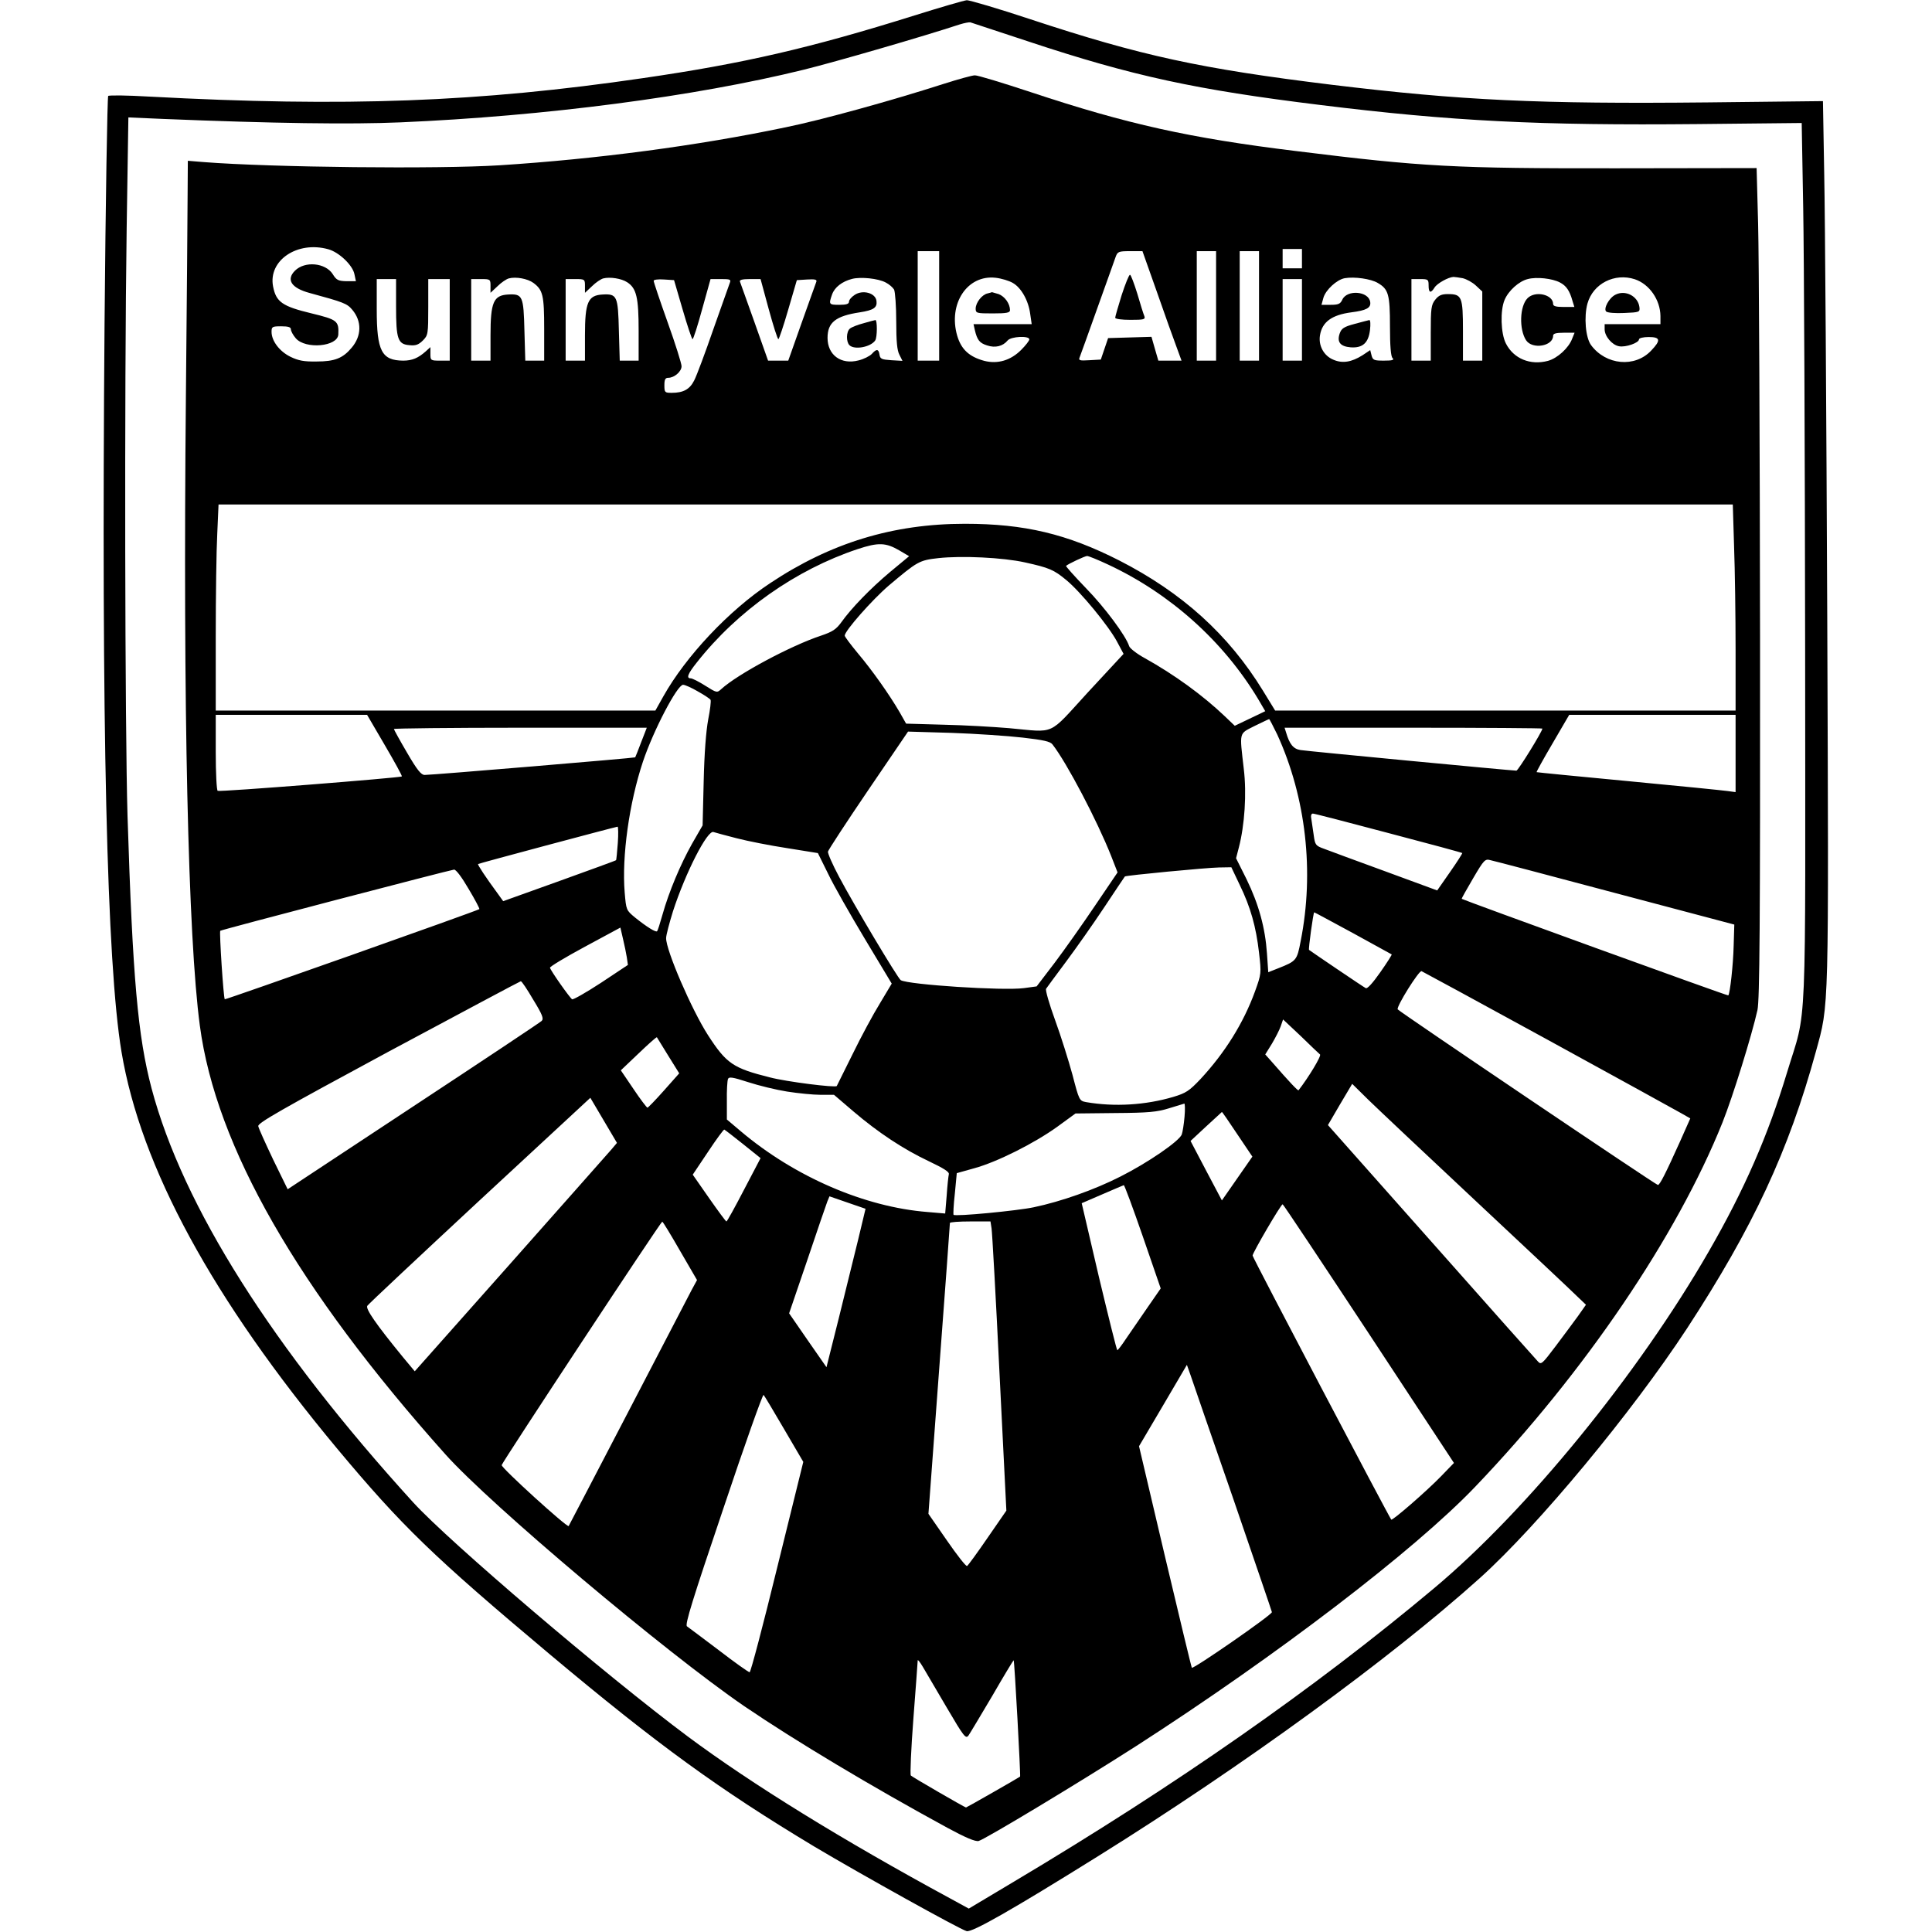 <?xml version="1.0" encoding="UTF-8" standalone="yes"?>
<svg version="1.0" xmlns="http://www.w3.org/2000/svg" width="100mm" height="100mm" viewBox="0 0 805 900" preserveAspectRatio="xMidYMid meet">
  <g transform="translate(0,900) scale(0.1,-0.1)" fill="#000000" stroke="none">
    <path d="M3785 8928 c-485 -152 -797 -224 -1265 -292 -765 -112 -1386 -135
-2299 -86 -102 6 -188 7 -192 3 -4 -5 -12 -483 -17 -1063 -15 -1868 10 -2977
79 -3390 90 -537 423 -1150 1006 -1850 301 -360 443 -498 991 -958 500 -419
786 -627 1232 -895 215 -128 677 -385 708 -393 25 -7 211 99 612 349 677 422
1362 921 1779 1296 272 245 708 771 965 1163 308 472 473 826 600 1289 62 226
60 159 53 2029 -4 938 -10 1861 -14 2052 l-6 347 -536 -6 c-787 -8 -1149 9
-1751 82 -613 75 -889 135 -1404 305 -150 50 -284 89 -297 89 -13 -1 -123 -33
-244 -71z m530 -121 c488 -162 782 -225 1360 -296 615 -76 1020 -96 1761 -89
l482 5 7 -396 c4 -218 8 -1141 9 -2051 1 -1868 10 -1665 -84 -1975 -89 -295
-199 -547 -365 -835 -328 -570 -846 -1206 -1280 -1569 -556 -466 -1199 -915
-1956 -1366 l-211 -126 -86 47 c-502 272 -925 533 -1222 754 -381 284 -1113
908 -1280 1091 -657 722 -1073 1380 -1219 1929 -64 243 -88 511 -112 1270 -12
402 -15 1983 -4 2734 l8 519 161 -7 c516 -21 873 -26 1106 -16 674 29 1370
120 1878 245 150 37 557 155 727 211 22 7 45 11 50 10 6 -2 127 -42 270 -89z"/>
    <path d="M3920 8609 c-246 -79 -568 -168 -735 -202 -410 -86 -880 -148 -1333
-177 -288 -18 -1059 -10 -1379 15 l-73 6 -1 -153 c0 -84 -4 -508 -8 -943 -14
-1450 10 -2523 65 -2933 75 -563 455 -1226 1144 -1997 210 -235 1027 -923
1392 -1173 235 -160 594 -375 947 -567 83 -45 130 -65 145 -61 30 8 470 273
735 443 657 423 1295 911 1578 1207 509 532 940 1168 1152 1697 49 123 136
404 163 524 10 49 13 379 12 1730 -1 919 -5 1787 -9 1931 l-7 261 -652 -1
c-755 -1 -903 7 -1491 80 -500 61 -790 126 -1236 274 -133 44 -251 80 -263 79
-12 0 -77 -18 -146 -40z m-2866 -770 c51 -14 114 -75 122 -116 l7 -33 -44 0
c-38 1 -47 5 -64 33 -34 53 -130 62 -176 16 -42 -42 -17 -81 69 -104 158 -43
174 -49 198 -78 45 -53 44 -122 -3 -177 -41 -49 -79 -64 -163 -64 -59 -1 -85
4 -122 22 -51 25 -88 74 -88 116 0 24 3 26 45 26 33 0 45 -4 45 -14 0 -8 10
-27 23 -42 45 -52 195 -39 198 18 3 63 -5 69 -124 98 -137 33 -166 53 -180
126 -23 121 113 213 257 173z m4536 -44 l0 -45 -45 0 -45 0 0 45 0 45 45 0 45
0 0 -45z m-1690 -220 l0 -255 -50 0 -50 0 0 255 0 255 50 0 50 0 0 -255z
m1015 63 c37 -106 78 -221 91 -255 l23 -63 -54 0 -54 0 -16 55 -16 56 -101 -3
-101 -3 -17 -50 -17 -50 -53 -3 c-47 -3 -52 -1 -45 15 4 10 41 113 82 228 41
116 80 222 85 238 9 25 14 27 68 27 l57 0 68 -192z m275 -63 l0 -255 -45 0
-45 0 0 255 0 255 45 0 45 0 0 -255z m200 0 l0 -255 -45 0 -45 0 0 255 0 255
45 0 45 0 0 -255z m-3380 107 c44 -33 50 -57 50 -214 l0 -148 -44 0 -44 0 -4
138 c-4 164 -8 174 -77 170 -67 -4 -81 -36 -81 -190 l0 -118 -45 0 -45 0 0
190 0 190 45 0 c44 0 45 -1 45 -32 l0 -32 33 31 c17 17 41 33 52 36 33 9 88
-1 115 -21z m437 3 c43 -28 53 -71 53 -225 l0 -140 -44 0 -44 0 -4 138 c-4
164 -8 174 -77 170 -67 -4 -81 -36 -81 -190 l0 -118 -45 0 -45 0 0 190 0 190
45 0 c44 0 45 -1 45 -32 l0 -32 33 31 c17 17 41 33 52 36 31 8 85 0 112 -18z
m1204 -1 c16 -8 33 -23 39 -33 5 -11 10 -77 10 -148 0 -93 4 -136 15 -156 l14
-28 -52 3 c-45 3 -52 6 -55 26 -4 27 -14 28 -36 3 -10 -10 -37 -24 -62 -30
-81 -21 -144 25 -144 105 0 72 38 102 150 119 65 10 82 22 78 53 -4 37 -64 54
-102 28 -14 -9 -26 -23 -26 -31 0 -11 -12 -15 -45 -15 -49 0 -50 2 -34 48 12
34 47 61 94 73 40 10 121 2 156 -17z m592 -2 c39 -22 73 -82 81 -144 l7 -48
-136 0 -135 0 6 -27 c11 -47 22 -61 57 -72 38 -13 74 -4 96 23 16 19 101 23
101 5 0 -6 -17 -28 -38 -49 -49 -49 -109 -67 -172 -51 -70 19 -107 53 -126
117 -43 149 47 285 179 270 27 -3 63 -14 80 -24z m1700 0 c50 -29 57 -53 57
-202 0 -92 4 -140 12 -148 9 -9 0 -12 -40 -12 -46 0 -52 2 -58 25 l-6 24 -36
-24 c-51 -32 -93 -39 -135 -21 -45 18 -71 66 -63 114 10 62 55 95 146 107 71
9 92 21 88 48 -7 51 -108 59 -130 11 -9 -20 -19 -24 -54 -24 l-43 0 9 33 c11
37 62 84 99 91 46 8 122 -3 154 -22z m396 22 c17 -4 45 -19 61 -34 l30 -28 0
-161 0 -161 -45 0 -45 0 0 139 c0 159 -5 171 -70 171 -30 0 -43 -6 -59 -26
-19 -24 -21 -40 -21 -155 l0 -129 -45 0 -45 0 0 190 0 190 40 0 c38 0 40 -2
40 -30 0 -35 10 -38 28 -9 12 19 64 48 88 49 6 0 26 -3 43 -6z m453 -20 c29
-15 45 -38 58 -85 l9 -29 -50 0 c-36 0 -49 4 -49 14 0 44 -83 63 -119 27 -37
-37 -40 -145 -7 -196 29 -44 126 -28 126 21 0 10 13 14 50 14 l50 0 -11 -27
c-16 -44 -69 -92 -113 -104 -82 -22 -160 10 -196 81 -24 47 -27 154 -6 203 18
43 67 87 108 97 41 11 114 3 150 -16z m349 15 c68 -23 118 -96 119 -171 l0
-38 -130 0 -130 0 0 -24 c0 -32 34 -73 67 -79 31 -6 93 16 93 32 0 6 20 11 45
11 55 0 58 -15 12 -63 -76 -81 -211 -68 -280 25 -26 35 -34 132 -17 194 26 93
127 144 221 113z m-5771 -126 c0 -153 8 -177 63 -181 28 -3 42 2 62 22 24 24
25 30 25 156 l0 130 50 0 50 0 0 -190 0 -190 -45 0 c-44 0 -45 1 -45 32 l0 31
-22 -20 c-35 -31 -63 -43 -105 -43 -100 1 -123 44 -123 238 l0 142 45 0 45 0
0 -127z m1335 -15 c22 -76 43 -138 46 -138 4 0 24 63 45 140 l39 140 49 0 c42
0 47 -2 41 -17 -4 -10 -38 -108 -77 -217 -38 -110 -78 -217 -89 -238 -21 -42
-51 -58 -105 -58 -32 0 -34 2 -34 35 0 27 4 35 18 35 28 0 62 29 62 54 0 12
-29 105 -65 205 -36 101 -65 187 -65 193 0 5 21 8 48 6 l47 -3 40 -137z m401
2 c21 -77 41 -140 45 -140 3 0 24 62 46 138 l40 137 48 3 c36 2 46 0 43 -10
-3 -7 -33 -93 -68 -190 l-63 -178 -47 0 -47 0 -63 178 c-35 97 -65 183 -68
190 -3 8 10 12 46 12 l50 0 38 -140z m2484 -50 l0 -190 -45 0 -45 0 0 190 0
190 45 0 45 0 0 -190z m2013 -1057 c4 -108 7 -324 7 -480 l0 -283 -1072 0
-1073 0 -57 93 c-160 261 -376 456 -669 606 -244 124 -442 171 -719 171 -335
0 -626 -89 -908 -277 -192 -127 -392 -340 -497 -527 l-37 -66 -1024 0 -1024 0
0 343 c0 189 3 405 7 480 l6 137 3527 0 3527 0 6 -197z m-3887 -18 l44 -26
-88 -73 c-92 -77 -181 -169 -228 -235 -24 -33 -41 -44 -94 -62 -140 -46 -390
-180 -465 -249 -20 -18 -21 -18 -75 16 -30 19 -60 34 -67 34 -22 0 -15 20 28
74 190 241 461 432 749 528 97 32 131 31 196 -7z m584 -55 c113 -25 134 -34
192 -82 67 -55 198 -215 236 -286 l31 -58 -166 -179 c-189 -206 -147 -187
-368 -167 -71 6 -209 14 -304 16 l-175 5 -30 53 c-49 84 -129 197 -195 275
-33 40 -61 77 -61 82 0 22 128 167 205 233 134 113 142 118 231 128 109 12
301 3 404 -20z m387 -10 c289 -135 536 -356 698 -625 l34 -58 -71 -34 -71 -34
-46 44 c-104 99 -235 194 -373 271 -37 20 -70 46 -73 56 -15 48 -114 181 -202
271 -53 55 -94 101 -92 103 12 10 86 45 98 46 7 0 51 -18 98 -40z m-1911 -591
c29 -16 56 -34 59 -39 3 -5 -2 -47 -11 -92 -10 -54 -18 -156 -21 -288 l-5
-205 -49 -85 c-54 -96 -108 -224 -138 -331 -11 -39 -22 -74 -25 -77 -6 -6 -47
19 -103 64 -41 34 -41 35 -48 116 -14 168 21 418 85 610 49 146 160 358 187
358 9 0 40 -14 69 -31z m-1458 -251 c45 -77 81 -142 79 -145 -7 -6 -849 -73
-858 -67 -5 3 -9 84 -9 180 l0 174 353 0 352 0 83 -142z m6292 -38 l0 -180
-37 5 c-21 3 -229 24 -462 46 -234 22 -426 41 -428 42 -1 2 32 62 75 135 l77
132 387 0 388 0 0 -180z m-2135 88 c134 -293 173 -640 109 -962 -17 -90 -20
-93 -103 -126 l-48 -19 -6 87 c-8 119 -38 229 -95 346 l-49 98 13 50 c27 104
37 251 23 366 -20 176 -24 162 50 200 35 17 66 32 68 32 2 0 19 -33 38 -72z
m-2963 -35 c-14 -38 -27 -69 -28 -71 -2 -3 -944 -82 -981 -82 -16 0 -35 23
-82 104 -34 58 -61 107 -61 110 0 3 265 6 589 6 l589 0 -26 -67z m4198 63 c0
-13 -113 -196 -121 -196 -21 0 -977 91 -1006 96 -33 5 -51 27 -67 82 l-7 22
600 0 c331 0 601 -2 601 -4z m-2421 -42 c96 -11 129 -18 139 -32 67 -86 208
-355 273 -519 l30 -77 -105 -155 c-58 -86 -142 -205 -188 -266 l-84 -110 -59
-8 c-96 -13 -539 16 -574 37 -14 9 -221 356 -287 481 -31 58 -54 111 -52 118
2 8 86 137 188 287 l185 272 204 -6 c113 -4 261 -14 330 -22z m1705 -445 c187
-49 342 -91 343 -93 1 -1 -24 -41 -57 -88 l-60 -86 -242 89 c-134 49 -262 96
-285 105 -39 14 -42 18 -48 62 -4 26 -9 59 -11 75 -4 17 -1 27 7 27 7 0 165
-41 353 -91z m-3591 -46 c-3 -43 -7 -79 -8 -80 -1 -2 -120 -45 -264 -97 l-262
-94 -23 32 c-59 80 -97 138 -94 141 3 3 628 170 650 174 3 0 4 -34 1 -76z
m554 22 c50 -13 156 -34 235 -46 l143 -23 47 -95 c25 -53 103 -190 172 -305
l125 -208 -55 -92 c-31 -50 -88 -156 -127 -236 -40 -80 -73 -147 -74 -149 -5
-9 -235 20 -311 40 -172 43 -203 64 -289 197 -76 118 -196 396 -195 452 0 14
15 70 32 125 58 179 161 381 189 369 9 -3 57 -16 108 -29z m4092 -255 l555
-147 -3 -99 c-2 -87 -17 -223 -25 -231 -3 -3 -1237 445 -1242 450 -1 1 23 44
53 95 51 87 56 92 81 85 15 -3 277 -72 581 -153z m-1749 38 c51 -105 76 -195
90 -316 11 -96 11 -98 -19 -181 -54 -148 -140 -285 -253 -407 -53 -56 -68 -66
-128 -84 -129 -38 -273 -47 -406 -24 -31 6 -32 8 -63 127 -18 66 -54 181 -81
255 -27 74 -46 140 -42 146 4 6 46 63 93 126 47 63 128 178 179 255 51 77 94
141 95 142 3 5 381 41 438 42 l58 1 39 -82z m-3592 -19 c30 -50 52 -92 50 -94
-7 -7 -1183 -423 -1186 -420 -6 6 -26 314 -21 319 5 5 1069 283 1089 285 9 1
36 -35 68 -90z m4120 -206 c97 -53 178 -98 180 -99 2 -1 -22 -39 -53 -83 -35
-50 -61 -79 -68 -74 -9 4 -251 168 -264 178 -4 2 20 175 24 175 2 0 83 -44
181 -97z m-3383 -113 l5 -35 -125 -83 c-69 -45 -130 -80 -135 -77 -11 7 -100
133 -103 147 -1 5 72 49 163 98 l165 89 12 -52 c7 -29 15 -68 18 -87z m4292
-385 c318 -174 597 -328 620 -341 l42 -24 -48 -108 c-68 -151 -94 -202 -103
-202 -9 0 -1206 808 -1212 818 -7 13 99 182 111 178 7 -3 272 -147 590 -321z
m-4728 188 c43 -70 50 -89 39 -99 -7 -7 -276 -186 -598 -398 l-585 -386 -67
137 c-36 76 -68 146 -70 157 -2 15 103 75 607 347 336 180 613 328 616 328 4
1 30 -38 58 -86z m3665 -255 c8 -6 -54 -108 -100 -167 -3 -3 -42 38 -123 131
l-32 36 31 50 c16 27 35 64 41 81 l11 32 82 -77 c44 -43 85 -82 90 -86z
m-3036 -6 l51 -82 -71 -80 c-39 -44 -74 -80 -77 -80 -3 0 -33 39 -65 87 l-59
87 82 78 c46 44 84 78 86 76 1 -2 25 -40 53 -86z m554 -167 c51 -8 121 -15
155 -15 l63 0 90 -77 c116 -99 234 -177 353 -233 67 -32 95 -49 92 -60 -2 -8
-7 -53 -10 -99 l-7 -84 -82 7 c-293 23 -619 164 -870 376 l-65 55 0 87 c-1 47
2 93 5 101 4 12 20 10 94 -14 49 -16 131 -36 182 -44z m3208 -510 c234 -219
445 -417 469 -441 l44 -42 -38 -54 c-21 -29 -68 -92 -104 -140 -62 -82 -67
-87 -82 -70 -9 9 -233 261 -497 559 l-481 542 56 96 57 96 75 -74 c42 -41 267
-253 501 -472z m-4028 239 c-15 -17 -227 -257 -471 -532 l-444 -500 -55 66
c-126 154 -175 225 -166 239 5 8 241 229 524 492 l515 477 62 -105 62 -105
-27 -32z m2671 154 c-3 -35 -9 -72 -13 -83 -12 -31 -157 -131 -286 -196 -120
-61 -275 -116 -404 -143 -75 -16 -366 -44 -373 -35 -2 2 0 47 6 99 l9 95 82
23 c106 29 279 116 386 193 l85 62 185 2 c156 1 195 5 250 22 36 11 68 21 72
22 3 0 4 -27 1 -61z m246 -82 l70 -104 -71 -102 -71 -102 -73 138 -73 139 72
67 c40 37 73 67 74 68 2 0 34 -47 72 -104z m-2302 -46 l81 -65 -77 -147 c-42
-81 -79 -148 -82 -148 -3 0 -39 49 -81 109 l-76 109 71 106 c39 59 73 105 76
104 4 -2 43 -32 88 -68z m1862 -431 l83 -241 -63 -91 c-35 -51 -79 -115 -99
-144 -19 -29 -37 -52 -40 -53 -3 0 -41 154 -86 342 l-80 343 95 41 c53 23 98
42 101 43 3 1 43 -107 89 -240z m-1326 -12 c-19 -78 -60 -244 -91 -369 l-57
-227 -87 125 -87 126 85 249 c46 137 88 259 93 272 l10 24 84 -29 84 -29 -34
-142z m2379 -440 l396 -602 -61 -63 c-68 -70 -226 -207 -231 -201 -12 15 -646
1221 -646 1230 0 13 132 239 140 239 3 0 183 -271 402 -603z m-3209 386 l79
-136 -25 -46 c-13 -25 -147 -282 -297 -571 -150 -289 -275 -527 -276 -529 -7
-8 -315 272 -312 284 4 16 741 1134 748 1134 3 0 40 -61 83 -136z m1451 105
c3 -18 20 -321 37 -674 l32 -641 -87 -126 c-48 -70 -91 -129 -96 -132 -5 -3
-47 51 -94 119 l-86 124 50 674 c28 370 50 676 50 681 0 4 43 7 95 7 l94 0 5
-32z m1125 -1257 c99 -289 181 -528 181 -531 0 -13 -367 -267 -373 -259 -2 2
-58 235 -125 518 l-121 514 112 190 111 189 17 -48 c9 -27 98 -285 198 -573z
m-2091 321 l89 -152 -121 -490 c-66 -270 -124 -490 -129 -490 -5 0 -70 46
-144 103 -74 56 -141 106 -148 111 -10 8 26 124 169 547 99 296 184 535 188
531 4 -4 47 -76 96 -160z m757 -1296 c81 -138 89 -148 102 -130 7 10 57 94
111 185 53 92 98 166 99 165 4 -3 33 -539 30 -542 -4 -4 -249 -144 -252 -144
-5 0 -249 141 -257 149 -4 3 1 124 12 266 11 143 20 265 20 270 0 6 11 -8 24
-30 13 -22 63 -107 111 -189z"/>
    <path d="M4750 7625 c-16 -52 -30 -100 -30 -105 0 -6 31 -10 71 -10 63 0 70 2
65 17 -4 9 -19 56 -33 105 -15 48 -30 88 -34 88 -5 0 -22 -43 -39 -95z"/>
    <path d="M3547 7494 c-27 -7 -55 -18 -63 -25 -17 -14 -18 -61 -2 -77 23 -23
99 -9 120 22 10 14 10 96 1 95 -5 -1 -30 -7 -56 -15z"/>
    <path d="M4125 7633 c-26 -6 -54 -42 -55 -70 0 -22 4 -23 80 -23 63 0 80 3 80
15 0 30 -24 64 -53 75 -16 5 -30 9 -31 9 -1 -1 -10 -3 -21 -6z"/>
    <path d="M5835 7491 c-49 -13 -61 -21 -69 -44 -14 -40 2 -61 51 -65 56 -4 83
21 90 81 3 26 2 46 -3 46 -5 -1 -36 -9 -69 -18z"/>
    <path d="M7050 7627 c-30 -15 -56 -65 -43 -78 6 -6 43 -9 84 -7 72 3 74 4 71
28 -7 51 -66 81 -112 57z"/>
  </g>
</svg>